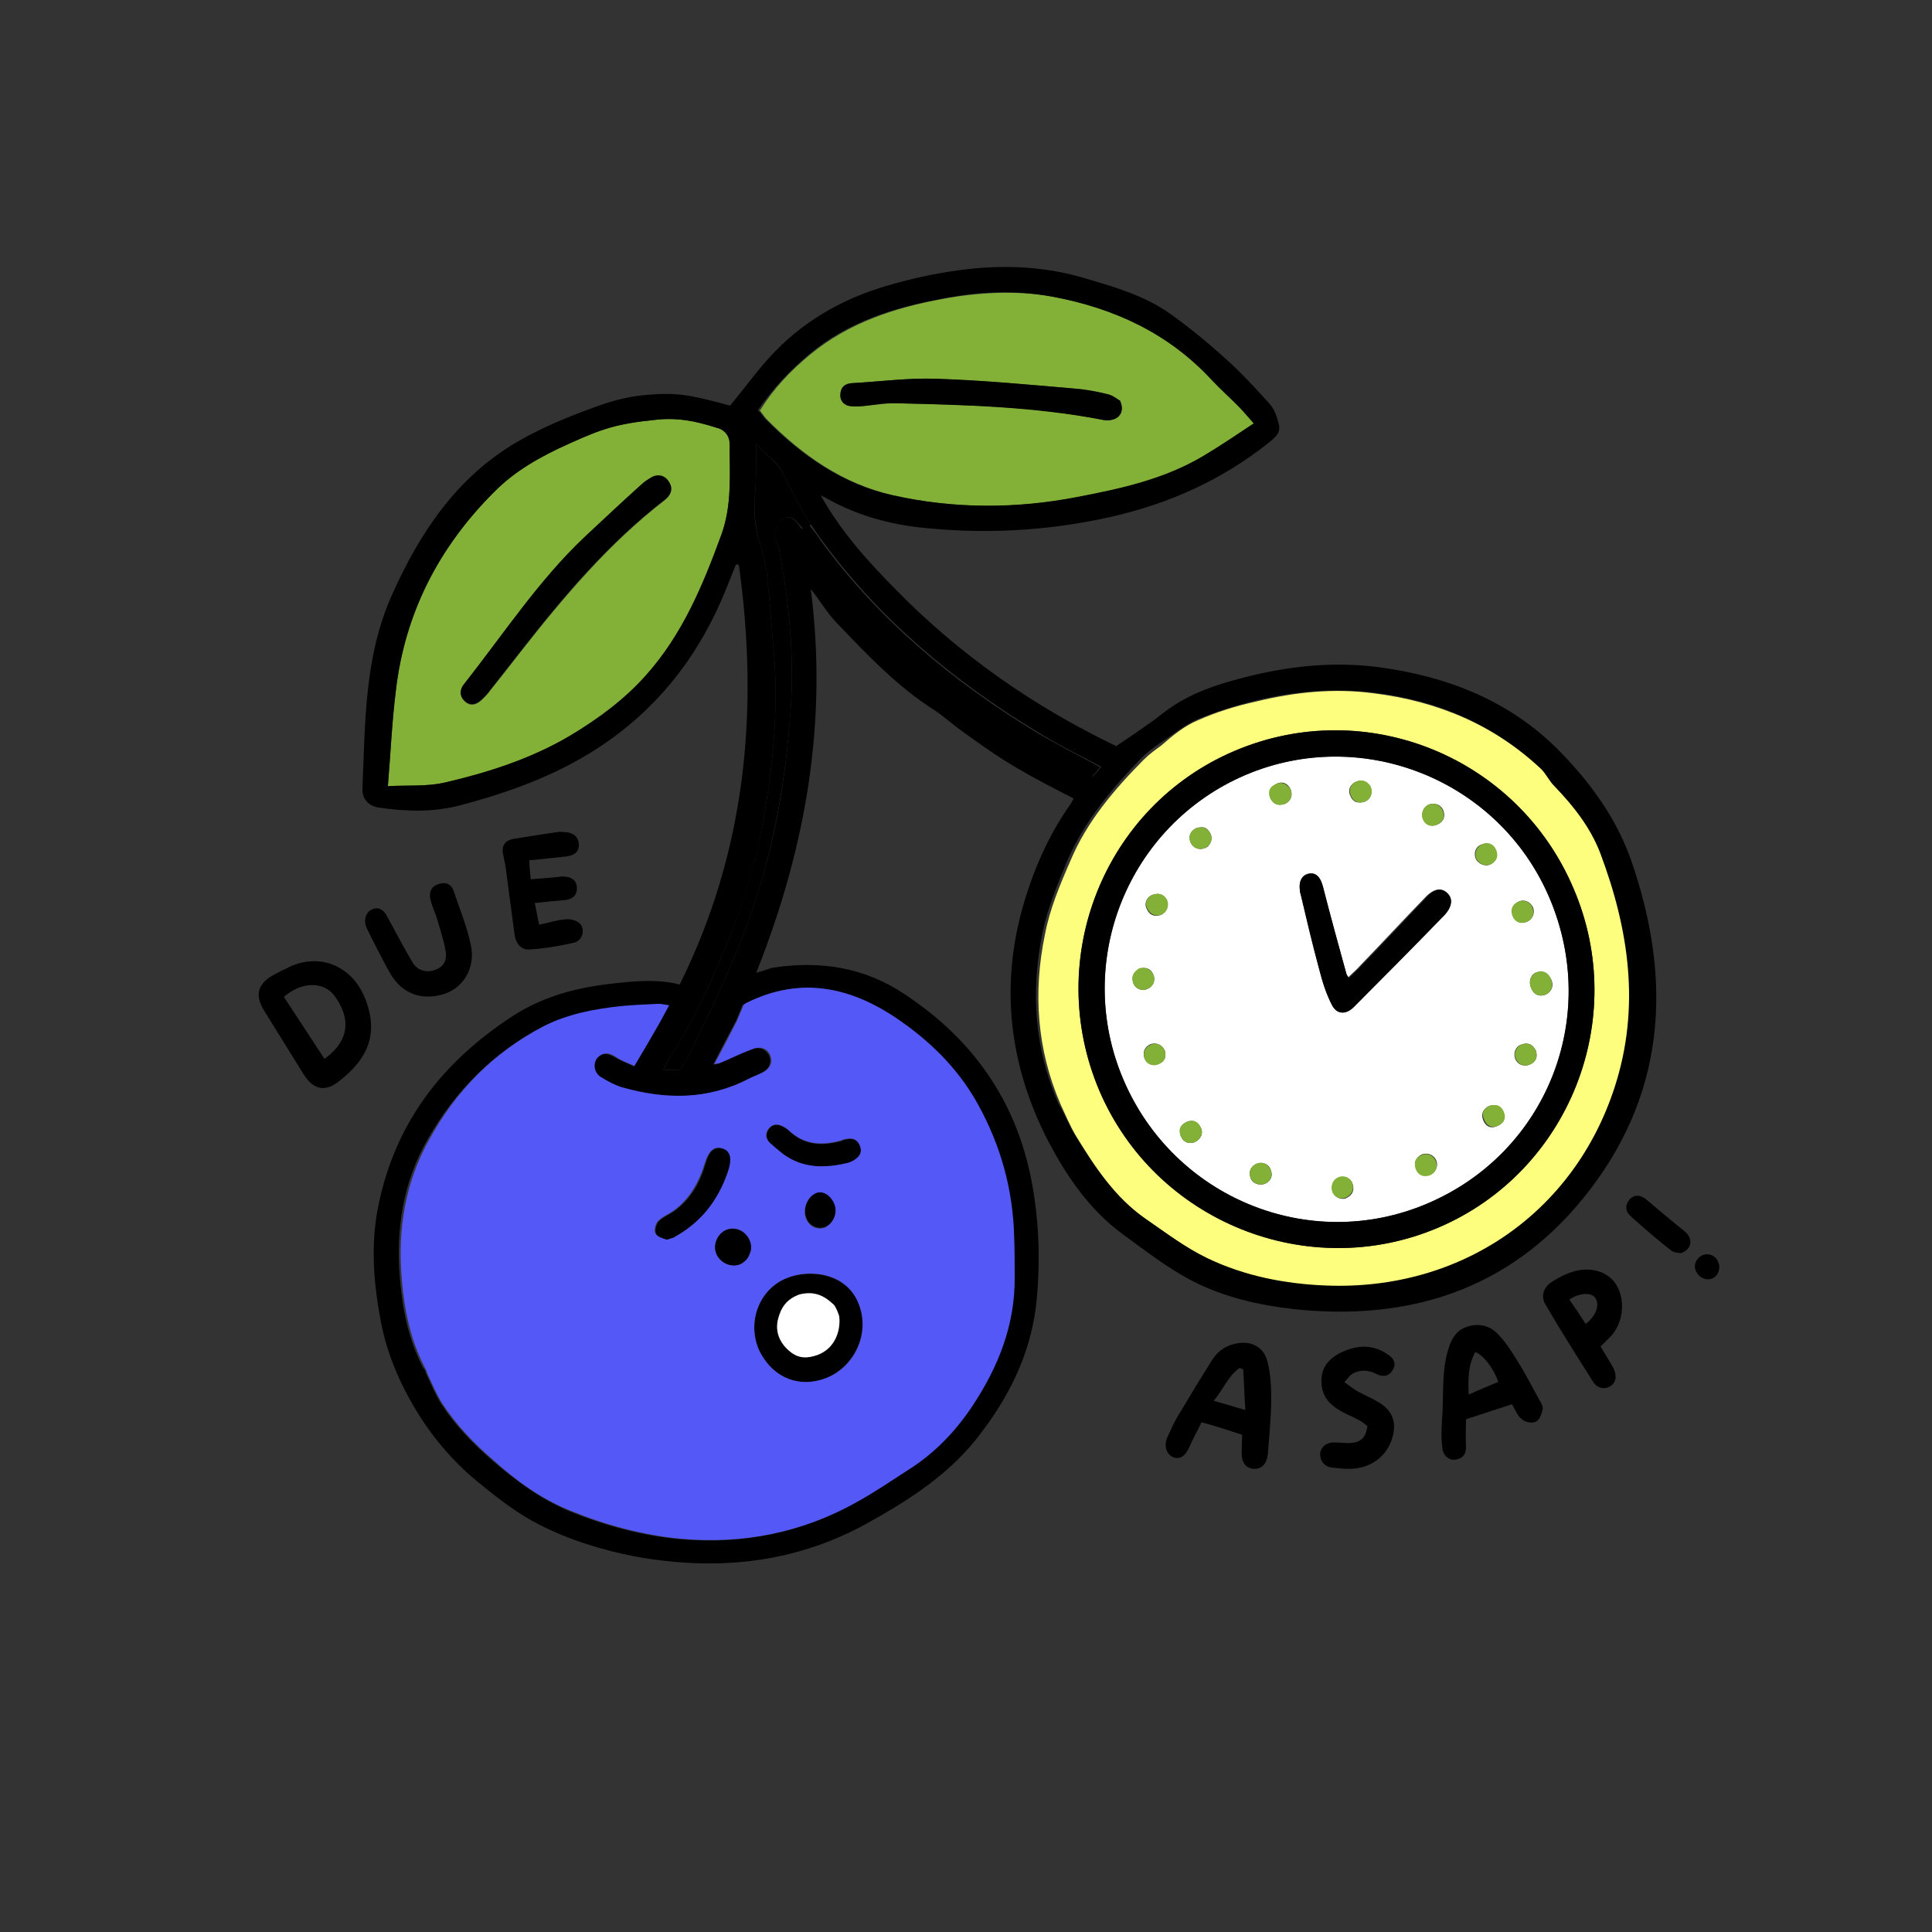 <svg width="104" height="104" viewBox="0 0 104 104" fill="none" xmlns="http://www.w3.org/2000/svg">
<rect x="0" y="0" width="104" height="104" fill="#333333" stroke="none"/>
<g id="Due ASAP Cherry" clip-path="url(#clip0_703_4163)">
<g id="XMLID_00000166636308851896773330000015288399486649991863_">
<g id="Group">
<path id="Vector" d="M83.158 53.559C83.538 53.403 83.665 53.044 83.492 52.705C83.331 52.395 83.088 52.221 82.726 52.336C82.392 52.438 82.26 52.868 82.433 53.207C82.577 53.558 82.854 53.649 83.158 53.559ZM72.463 52.373C72.039 50.839 71.616 49.305 71.222 47.759C71.065 47.209 70.816 46.935 70.441 47.02C70.066 47.105 69.899 47.447 69.974 47.963C69.968 48.033 69.992 48.092 70.016 48.15C70.356 49.479 70.666 50.821 71.005 52.15C71.181 52.829 71.386 53.496 71.696 54.087C71.953 54.63 72.463 54.626 72.865 54.189C74.489 52.568 76.083 50.958 77.666 49.32C78.172 48.805 78.233 48.37 77.902 48.062C77.571 47.754 77.155 47.822 76.661 48.366C75.508 49.555 74.398 50.761 73.245 51.95C73.059 52.163 72.832 52.358 72.588 52.595C72.522 52.519 72.457 52.443 72.463 52.373ZM63.556 61.142C63.7 61.493 63.976 61.585 64.281 61.494C64.632 61.351 64.799 61.009 64.638 60.699C64.477 60.389 64.218 60.257 63.896 60.388C63.574 60.52 63.441 60.779 63.556 61.142ZM76.83 64.789C70.491 67.488 63.19 64.502 60.468 58.104C57.77 51.765 60.714 44.447 67.041 41.719C73.351 39.033 80.71 41.995 83.409 48.334C86.155 54.79 83.228 62.067 76.83 64.789ZM82.193 49.617C82.515 49.486 82.641 49.127 82.521 48.834C82.36 48.525 82.03 48.386 81.721 48.547C81.411 48.708 81.319 48.985 81.451 49.306C81.583 49.628 81.871 49.749 82.193 49.617ZM80.243 46.523C80.552 46.362 80.644 46.086 80.512 45.764C80.381 45.442 80.092 45.321 79.77 45.453C79.437 45.556 79.311 45.915 79.442 46.236C79.591 46.517 79.962 46.672 80.243 46.523ZM77.708 43.669C77.605 43.335 77.276 43.197 76.942 43.299C76.62 43.431 76.482 43.761 76.614 44.082C76.775 44.392 77.034 44.525 77.356 44.393C77.678 44.261 77.81 44.002 77.708 43.669ZM82.678 56.555C82.517 56.246 82.287 56.101 81.924 56.215C81.59 56.318 81.452 56.648 81.555 56.981C81.686 57.303 82.016 57.441 82.338 57.309C82.689 57.166 82.781 56.889 82.678 56.555ZM73.467 43.151C73.788 43.02 73.915 42.661 73.742 42.322C73.718 42.263 73.665 42.217 73.611 42.17C73.452 42.031 73.258 41.974 72.995 42.081C72.673 42.213 72.535 42.543 72.696 42.853C72.767 43.028 72.874 43.121 72.998 43.173C73.15 43.213 73.321 43.211 73.467 43.151ZM80.927 59.868C80.783 59.517 80.507 59.425 80.144 59.54C79.834 59.7 79.701 59.96 79.845 60.311C79.977 60.632 80.236 60.765 80.558 60.633C80.938 60.478 81.071 60.219 80.927 59.868ZM69.149 43.281C69.471 43.149 69.609 42.819 69.477 42.498C69.453 42.439 69.429 42.381 69.376 42.334C69.222 42.124 68.957 42.062 68.706 42.199C68.367 42.372 68.275 42.648 68.407 42.97C68.515 43.233 68.733 43.349 68.991 43.311C69.02 43.299 69.079 43.275 69.149 43.281ZM77.316 62.473C77.184 62.152 76.825 62.026 76.533 62.145C76.223 62.306 76.09 62.566 76.222 62.887C76.354 63.209 76.613 63.342 76.947 63.239C77.251 63.149 77.448 62.795 77.316 62.473ZM65.071 45.497C65.211 45.337 65.273 45.073 65.148 44.851C65.023 44.629 64.875 44.519 64.676 44.532C64.576 44.539 64.477 44.545 64.389 44.581C64.079 44.742 63.975 44.99 64.078 45.323C64.21 45.645 64.539 45.783 64.861 45.651C64.949 45.615 65.037 45.58 65.071 45.497ZM72.814 63.737C72.711 63.403 72.352 63.277 72.06 63.397C71.767 63.516 71.629 63.846 71.749 64.138C71.851 64.472 72.222 64.627 72.503 64.478C72.812 64.317 72.916 64.07 72.814 63.737ZM68.406 62.98C68.304 62.647 67.945 62.521 67.623 62.652C67.314 62.813 67.21 63.061 67.312 63.394C67.403 63.699 67.774 63.854 68.125 63.71C68.405 63.561 68.538 63.302 68.406 62.98ZM62.795 48.444C62.646 48.163 62.428 48.048 62.065 48.162C61.731 48.265 61.576 48.636 61.725 48.916C61.857 49.238 62.116 49.371 62.479 49.256C62.771 49.136 62.939 48.795 62.795 48.444ZM61.754 53.241C62.076 53.109 62.214 52.779 62.082 52.458C61.951 52.136 61.674 52.044 61.34 52.147C61.06 52.296 60.886 52.538 61 52.901C61.091 53.205 61.433 53.373 61.754 53.241ZM62.727 56.701C62.715 56.672 62.721 56.601 62.709 56.572C62.565 56.221 62.206 56.095 61.914 56.215C61.604 56.376 61.5 56.623 61.603 56.957C61.639 57.044 61.716 57.149 61.769 57.196C61.929 57.335 62.152 57.38 62.345 57.267C62.649 57.177 62.765 56.959 62.727 56.701Z" fill="white"/>
<path id="Vector_2" d="M59.176 58.702C62.173 65.772 70.428 69.084 77.457 66.069C84.456 63.066 87.722 54.865 84.707 47.836C81.698 40.737 73.543 37.418 66.473 40.415C59.432 43.401 56.166 51.602 59.176 58.702ZM64.499 38.765C65.482 38.329 66.541 37.997 67.607 37.766C69.686 37.256 71.815 37.033 73.947 37.321C77.401 37.75 80.451 39.028 83.006 41.43C83.284 41.692 83.44 42.072 83.73 42.363C84.742 43.417 85.69 44.566 86.194 45.964C87.742 50.077 88.363 54.261 86.978 58.551C84.768 65.329 78.67 69.533 71.45 69.246C69.231 69.165 67.039 68.731 65.042 67.773C63.852 67.202 62.807 66.4 61.715 65.652C60.045 64.492 58.963 62.852 57.928 61.159C57.601 60.61 57.362 60.025 57.093 59.452C55.813 56.493 55.606 53.403 56.249 50.305C56.508 48.935 57.061 47.616 57.625 46.327C58.506 44.224 59.982 42.493 61.577 40.884C61.868 40.594 62.212 40.35 62.527 40.119C63.104 39.61 63.768 39.064 64.499 38.765Z" fill="#FDFD7E"/>
<path id="Vector_3" d="M92.494 67.936C92.637 68.287 92.494 68.687 92.172 68.819C91.851 68.95 91.48 68.795 91.307 68.456C91.134 68.117 91.289 67.746 91.628 67.573C91.979 67.429 92.35 67.585 92.494 67.936Z" fill="black"/>
<path id="Vector_4" d="M90.69 66.284C91.156 66.673 91.085 67.249 90.488 67.459C90.376 67.437 90.106 67.445 89.947 67.305C89.197 66.725 88.505 66.12 87.802 65.486C87.495 65.236 87.451 64.879 87.73 64.559C87.992 64.281 88.315 64.32 88.622 64.57C89.301 65.145 89.981 65.721 90.69 66.284Z" fill="black"/>
<path id="Vector_5" d="M82.49 48.846C82.622 49.168 82.496 49.527 82.162 49.629C81.84 49.761 81.552 49.64 81.42 49.319C81.288 48.997 81.38 48.72 81.69 48.559C81.999 48.398 82.358 48.525 82.49 48.846Z" fill="#83B137"/>
<path id="Vector_6" d="M83.49 52.705C83.634 53.056 83.537 53.403 83.156 53.559C82.852 53.649 82.576 53.558 82.432 53.207C82.259 52.868 82.402 52.468 82.724 52.336C83.087 52.221 83.346 52.354 83.49 52.705Z" fill="#83B137"/>
<path id="Vector_7" d="M80.54 45.752C80.672 46.074 80.58 46.35 80.27 46.511C79.961 46.672 79.619 46.505 79.47 46.224C79.338 45.903 79.505 45.561 79.798 45.441C80.12 45.309 80.408 45.43 80.54 45.752Z" fill="#83B137"/>
<path id="Vector_8" d="M76.913 43.311C77.235 43.179 77.577 43.347 77.679 43.68C77.781 44.014 77.678 44.261 77.327 44.405C77.005 44.537 76.717 44.416 76.585 44.094C76.465 43.802 76.621 43.431 76.913 43.311Z" fill="#83B137"/>
<path id="Vector_9" d="M81.923 56.215C82.257 56.113 82.516 56.246 82.677 56.555C82.779 56.889 82.688 57.166 82.366 57.297C82.056 57.458 81.715 57.291 81.583 56.969C81.463 56.677 81.63 56.335 81.923 56.215Z" fill="#83B137"/>
<path id="Vector_10" d="M87.066 69.271C87.513 70.112 87.34 71.276 86.694 71.95C86.526 72.122 86.357 72.293 86.159 72.477C86.385 72.862 86.599 73.218 86.813 73.575C87.051 73.989 87.02 74.412 86.693 74.614C86.366 74.816 85.96 74.743 85.722 74.329C84.848 72.945 83.986 71.591 83.171 70.183C82.945 69.798 83.081 69.298 83.513 69.019C83.916 68.751 84.372 68.53 84.835 68.409C85.801 68.184 86.696 68.535 87.066 69.271ZM85.357 71.269C85.928 70.83 86.129 70.235 85.873 69.862C85.642 69.547 85.014 69.599 84.478 69.955C84.798 70.405 85.077 70.837 85.357 71.269Z" fill="black"/>
<path id="Vector_11" d="M77.912 48.092C78.243 48.4 78.165 48.876 77.676 49.349C76.093 50.988 74.469 52.609 72.874 54.218C72.461 54.626 71.98 54.618 71.706 54.116C71.384 53.497 71.179 52.829 71.015 52.179C70.646 50.862 70.336 49.521 70.026 48.179C70.002 48.121 70.007 48.05 69.983 47.992C69.897 47.447 70.076 47.135 70.451 47.049C70.855 46.952 71.104 47.226 71.231 47.788C71.626 49.334 72.049 50.868 72.472 52.402C72.496 52.461 72.532 52.548 72.609 52.653C72.854 52.417 73.081 52.221 73.267 52.008C74.419 50.819 75.559 49.601 76.682 48.424C77.165 47.851 77.569 47.754 77.912 48.092Z" fill="black"/>
<path id="Vector_12" d="M43.63 19.072C45.7 17.371 48.169 16.564 50.742 16.091C52.711 15.729 54.717 15.625 56.703 15.972C60.029 16.591 62.974 17.945 65.307 20.473C65.781 20.962 66.283 21.439 66.798 21.946C67.035 22.19 67.242 22.447 67.556 22.796C66.616 23.42 65.706 24.032 64.801 24.573C62.71 25.805 60.39 26.311 58.047 26.759C54.725 27.402 51.38 27.406 48.105 26.664C45.401 26.064 43.194 24.509 41.271 22.565C41.152 22.443 41.051 22.279 40.909 22.099C41.65 20.907 42.558 19.955 43.63 19.072ZM46.511 21.853C47.039 21.808 47.584 21.721 48.123 21.705C51.915 21.792 55.695 21.849 59.421 22.61C59.574 22.65 59.744 22.649 59.891 22.589C60.295 22.492 60.497 22.068 60.293 21.57C60.157 21.489 59.903 21.286 59.639 21.224C59.068 21.082 58.469 20.952 57.876 20.921C55.398 20.707 52.92 20.492 50.419 20.39C48.893 20.332 47.375 20.544 45.838 20.627C45.468 20.641 45.241 20.837 45.239 21.248C45.224 21.629 45.478 21.832 45.83 21.859C46.054 21.904 46.282 21.879 46.511 21.853Z" fill="#83B137"/>
<path id="Vector_13" d="M80.172 59.528C80.535 59.413 80.811 59.505 80.955 59.856C81.099 60.207 80.937 60.478 80.615 60.61C80.293 60.741 80.034 60.608 79.902 60.287C79.717 59.919 79.862 59.689 80.172 59.528Z" fill="#83B137"/>
<path id="Vector_14" d="M73.027 43.161C72.903 43.109 72.797 43.016 72.725 42.841C72.564 42.531 72.719 42.16 73.024 42.07C73.287 41.962 73.481 42.019 73.641 42.159C73.694 42.205 73.718 42.264 73.771 42.31C73.944 42.649 73.788 43.02 73.496 43.14C73.321 43.212 73.15 43.213 73.027 43.161Z" fill="#83B137"/>
<path id="Vector_15" d="M69.475 42.498C69.606 42.819 69.468 43.149 69.147 43.281C69.088 43.305 69.03 43.329 68.959 43.323C68.701 43.361 68.513 43.233 68.375 42.982C68.232 42.631 68.323 42.355 68.674 42.211C68.925 42.074 69.202 42.165 69.344 42.346C69.427 42.381 69.451 42.439 69.475 42.498Z" fill="#83B137"/>
<path id="Vector_16" d="M82.865 75.361C82.966 75.525 83.079 75.718 83.04 75.871C82.977 76.135 82.868 76.453 82.664 76.537C82.459 76.621 82.095 76.565 81.923 76.396C81.681 76.222 81.591 75.918 81.388 75.591C80.575 75.855 79.761 76.12 78.918 76.397C78.911 76.878 78.891 77.33 78.912 77.8C78.939 78.198 78.818 78.487 78.373 78.567C78.027 78.64 77.679 78.373 77.64 77.945C77.578 77.459 77.585 76.977 77.622 76.484C77.735 75.174 77.566 73.844 77.989 72.543C78.172 71.99 78.445 71.572 79.024 71.402C79.633 71.221 80.204 71.363 80.624 71.806C81.032 72.219 81.323 72.68 81.627 73.171C82.096 73.901 82.466 74.637 82.865 75.361ZM80.657 74.388C80.375 73.615 79.871 72.968 79.417 72.778C79.024 73.486 79.024 74.237 79.06 75.076C79.604 74.819 80.13 74.603 80.657 74.388Z" fill="black"/>
<path id="Vector_17" d="M76.514 62.187C76.823 62.026 77.165 62.193 77.297 62.515C77.429 62.836 77.261 63.178 76.928 63.281C76.594 63.383 76.335 63.25 76.203 62.928C76.1 62.595 76.192 62.318 76.514 62.187Z" fill="#83B137"/>
<path id="Vector_18" d="M77.456 66.069C70.427 69.084 62.202 65.76 59.175 58.702C56.165 51.602 59.431 43.401 66.472 40.416C73.542 37.418 81.697 40.737 84.707 47.836C87.722 54.865 84.456 63.066 77.456 66.069ZM76.829 64.789C83.256 62.055 86.154 54.79 83.408 48.334C80.71 41.995 73.35 39.033 67.04 41.719C60.701 44.418 57.769 51.765 60.467 58.104C63.178 64.473 70.49 67.488 76.829 64.789Z" fill="black"/>
<path id="Vector_19" d="M65.147 44.851C65.272 45.073 65.239 45.325 65.07 45.497C65.024 45.55 64.948 45.615 64.86 45.651C64.539 45.783 64.209 45.645 64.077 45.323C63.945 45.002 64.078 44.742 64.388 44.581C64.476 44.545 64.575 44.539 64.675 44.532C64.886 44.548 65.034 44.658 65.147 44.851Z" fill="#83B137"/>
<path id="Vector_20" d="M72.046 63.367C72.368 63.236 72.71 63.403 72.8 63.707C72.903 64.041 72.77 64.3 72.46 64.461C72.139 64.593 71.809 64.455 71.706 64.121C71.616 63.817 71.754 63.487 72.046 63.367Z" fill="#83B137"/>
<path id="Vector_21" d="M74.784 72.969C75.067 73.16 75.157 73.465 74.966 73.748C74.769 74.101 74.441 74.133 74.099 73.966C73.663 73.735 73.211 73.715 72.797 73.953C72.662 74.042 72.552 74.19 72.366 74.403C72.649 74.594 72.862 74.78 73.08 74.896C73.475 75.11 73.887 75.282 74.253 75.508C74.943 75.943 75.183 76.527 74.966 77.333C74.687 78.403 73.742 79.098 72.568 79.066C72.299 79.074 72.005 79.024 71.723 79.003C71.329 78.959 71.093 78.715 71.066 78.316C71.051 77.946 71.371 77.644 71.782 77.647C72.052 77.639 72.346 77.689 72.616 77.681C73.226 77.67 73.529 77.409 73.606 76.763C73.499 76.67 73.352 76.56 73.216 76.479C72.998 76.363 72.78 76.248 72.533 76.144C71.808 75.792 71.147 75.346 71.134 74.395C71.109 73.586 71.557 73.095 72.276 72.766C73.142 72.378 73.993 72.371 74.784 72.969Z" fill="black"/>
<path id="Vector_22" d="M67.623 62.652C67.933 62.491 68.275 62.659 68.406 62.98C68.509 63.314 68.405 63.562 68.125 63.711C67.803 63.842 67.444 63.716 67.312 63.394C67.21 63.061 67.313 62.813 67.623 62.652Z" fill="#83B137"/>
<path id="Vector_23" d="M62.094 48.15C62.428 48.048 62.687 48.181 62.824 48.432C62.968 48.783 62.8 49.124 62.508 49.244C62.174 49.347 61.915 49.214 61.754 48.904C61.593 48.594 61.761 48.253 62.094 48.15Z" fill="#83B137"/>
<path id="Vector_24" d="M62.081 52.458C62.242 52.767 62.075 53.109 61.753 53.241C61.432 53.373 61.09 53.205 60.988 52.872C60.885 52.538 61.03 52.308 61.328 52.118C61.673 52.044 61.92 52.148 62.081 52.458Z" fill="#83B137"/>
<path id="Vector_25" d="M64.638 60.699C64.799 61.009 64.631 61.351 64.28 61.494C63.976 61.585 63.699 61.493 63.556 61.142C63.412 60.791 63.545 60.532 63.896 60.388C64.246 60.245 64.506 60.377 64.638 60.699Z" fill="#83B137"/>
<path id="Vector_26" d="M62.707 56.572C62.719 56.601 62.743 56.66 62.726 56.701C62.763 56.959 62.648 57.177 62.355 57.297C62.15 57.38 61.927 57.335 61.779 57.225C61.685 57.161 61.649 57.074 61.613 56.986C61.511 56.652 61.614 56.405 61.924 56.244C62.204 56.095 62.563 56.221 62.707 56.572Z" fill="#83B137"/>
<path id="Vector_27" d="M66.656 72.302C67.43 72.19 68.055 72.549 68.237 73.328C68.389 73.948 68.436 74.646 68.43 75.298C68.426 76.289 68.323 77.288 68.249 78.274C68.194 78.809 67.903 79.099 67.48 79.067C67.058 79.035 66.826 78.72 66.839 78.168C66.849 77.857 66.858 77.546 66.867 77.235C66.12 76.995 65.443 76.76 64.678 76.561C64.459 77.026 64.199 77.474 64.009 77.927C63.79 78.393 63.521 78.571 63.162 78.445C62.791 78.29 62.641 77.839 62.831 77.385C63.05 76.92 63.24 76.467 63.512 76.048C64.08 75.098 64.63 74.19 65.209 73.27C65.533 72.728 66.012 72.395 66.656 72.302ZM66.92 73.696C66.85 73.691 66.808 73.674 66.726 73.639C66.113 74.061 65.861 74.779 65.332 75.405C65.914 75.576 66.414 75.713 67.038 75.902C66.984 75.104 66.967 74.394 66.92 73.696Z" fill="black"/>
<path id="Vector_28" d="M45.236 21.248C45.251 20.866 45.478 20.671 45.836 20.627C47.372 20.544 48.89 20.332 50.417 20.39C52.905 20.463 55.395 20.707 57.873 20.921C58.478 20.981 59.066 21.082 59.636 21.224C59.901 21.286 60.155 21.49 60.291 21.571C60.535 22.085 60.322 22.48 59.888 22.589C59.73 22.62 59.56 22.621 59.419 22.611C55.675 21.89 51.913 21.792 48.121 21.705C47.599 21.68 47.066 21.796 46.509 21.854C46.28 21.879 46.039 21.875 45.799 21.871C45.476 21.833 45.222 21.629 45.236 21.248Z" fill="black"/>
<path id="Vector_29" d="M44.192 29.12C47.29 33.349 51.237 36.65 55.696 39.365C56.834 40.06 58.024 40.631 59.221 41.302C59.035 41.515 58.924 41.663 58.755 41.834C57.895 41.401 57.052 40.927 56.204 40.523C54.755 39.819 53.404 38.938 52.197 37.827C51.984 37.641 51.784 37.484 51.554 37.339C49.525 36.053 47.804 34.436 46.205 32.7C45.092 31.483 43.908 30.26 43.232 28.693C43.208 28.635 43.172 28.547 43.119 28.5L43.575 28.28C43.783 28.536 44.002 28.822 44.192 29.12Z" fill="black"/>
<path id="Vector_30" d="M30.669 23.867C32.399 23.09 33.172 22.808 35.37 22.59C36.484 22.475 37.407 22.644 38.472 22.993C38.543 22.998 38.596 23.045 38.666 23.05C39.025 23.176 39.257 23.491 39.272 23.861C39.273 25.533 39.416 27.216 38.813 28.829C37.832 31.519 36.744 34.116 34.808 36.309C33.616 37.65 32.192 38.677 30.692 39.599C28.613 40.86 26.319 41.595 23.941 42.125C22.974 42.35 21.947 42.258 20.879 42.32C21.029 40.517 21.097 38.85 21.306 37.194C21.806 32.994 23.631 29.446 26.588 26.494C27.694 25.358 29.043 24.567 30.669 23.867ZM25.02 37.756C25.31 38.047 25.643 37.944 25.917 37.696C26.086 37.524 26.237 37.394 26.365 37.205C26.928 36.496 27.492 35.787 28.026 35.091C30.361 32.12 32.773 29.254 35.782 26.929C36.067 26.71 36.217 26.409 36.098 26.117C35.918 25.678 35.518 25.535 35.108 25.702C34.904 25.786 34.74 25.887 34.601 26.047C33.552 26.988 32.516 27.959 31.479 28.93C28.975 31.321 27.115 34.2 24.989 36.846C24.739 37.154 24.742 37.494 25.02 37.756Z" fill="#83B137"/>
<path id="Vector_31" d="M44.454 66.028C44.044 66.196 43.591 66.006 43.411 65.567C43.208 65.07 43.455 64.423 43.911 64.202C44.261 64.058 44.739 64.306 44.93 64.774C45.105 65.284 44.88 65.819 44.454 66.028Z" fill="black"/>
<path id="Vector_32" d="M41.341 60.849C41.52 60.536 41.807 60.487 42.108 60.637C42.273 60.706 42.42 60.816 42.539 60.938C43.349 61.665 44.282 61.693 45.266 61.427C45.353 61.391 45.47 61.343 45.57 61.336C45.916 61.263 46.163 61.367 46.295 61.688C46.426 62.01 46.323 62.257 46.025 62.447C45.92 62.525 45.832 62.56 45.715 62.608C44.474 62.912 43.253 62.934 42.138 62.127C41.937 61.97 41.724 61.784 41.523 61.627C41.287 61.383 41.191 61.149 41.341 60.849Z" fill="black"/>
<path id="Vector_33" d="M42.531 72.757C42.997 73.146 43.496 73.113 44.005 72.939C44.953 72.585 45.279 71.631 45.179 70.887C45.161 70.758 44.981 70.319 44.875 70.226C44.372 69.749 43.853 69.484 43.045 69.678C42.319 69.907 42.013 70.408 41.882 71.008C41.689 71.702 41.969 72.304 42.531 72.757ZM44.537 74.155C43.075 74.754 41.598 74.232 40.851 72.659C40.199 71.151 40.871 69.373 42.375 68.791C43.556 68.342 45.5 68.502 46.188 70.098C46.888 71.724 45.987 73.527 44.537 74.155Z" fill="black"/>
<path id="Vector_34" d="M44.005 72.939C43.467 73.125 42.997 73.146 42.531 72.757C41.969 72.304 41.718 71.69 41.882 71.008C42.042 70.396 42.331 69.936 43.045 69.678C43.853 69.484 44.372 69.749 44.875 70.226C44.969 70.29 45.161 70.758 45.179 70.887C45.25 71.643 44.953 72.585 44.005 72.939Z" fill="white"/>
<path id="Vector_35" d="M42.127 62.098C43.213 62.916 44.433 62.895 45.704 62.579C45.821 62.531 45.909 62.495 46.014 62.418C46.312 62.228 46.415 61.981 46.283 61.659C46.152 61.337 45.904 61.234 45.559 61.307C45.459 61.314 45.371 61.35 45.254 61.398C44.271 61.664 43.337 61.636 42.528 60.909C42.409 60.787 42.262 60.677 42.097 60.608C41.796 60.458 41.521 60.536 41.33 60.819C41.168 61.091 41.246 61.366 41.5 61.569C41.713 61.755 41.926 61.941 42.127 62.098ZM44.537 74.155C45.999 73.556 46.9 71.753 46.188 70.098C45.5 68.502 43.574 68.3 42.375 68.791C40.871 69.373 40.2 71.151 40.851 72.659C41.586 74.203 43.075 74.754 44.537 74.155ZM38.562 67.485C38.765 67.982 39.354 68.253 39.851 68.049C39.91 68.025 39.968 68.001 40.015 67.948C40.073 67.924 40.12 67.871 40.166 67.818C40.213 67.765 40.259 67.712 40.277 67.67C40.294 67.629 40.323 67.617 40.311 67.588C40.328 67.547 40.358 67.535 40.346 67.505C40.461 67.287 40.453 67.017 40.357 66.784C40.13 66.228 39.553 65.986 39.068 66.219C38.583 66.452 38.37 67.017 38.562 67.485ZM35.856 66.715C35.968 66.737 36.102 66.648 36.231 66.629C36.394 66.528 36.599 66.445 36.751 66.314C37.988 65.5 38.741 64.338 39.17 62.967C39.388 62.332 39.261 61.94 38.832 61.808C38.444 61.694 38.141 61.955 37.952 62.578C37.632 63.631 37.123 64.556 36.225 65.198C35.956 65.376 35.635 65.508 35.42 65.732C35.28 65.892 35.2 66.198 35.272 66.373C35.356 66.578 35.662 66.658 35.856 66.715ZM29.248 55.249C30.563 54.54 31.999 54.294 33.47 54.135C34.127 54.071 34.796 54.036 35.435 54.014C35.635 54 35.858 54.045 36.081 54.09L35.555 55.057C35.098 55.859 34.676 56.578 34.19 57.392C33.86 57.254 33.459 57.111 33.123 56.873C32.757 56.647 32.476 56.626 32.197 56.945C31.964 57.211 32.027 57.697 32.404 57.952C32.77 58.178 33.136 58.404 33.553 58.506C35.87 59.162 38.136 59.191 40.333 58.052C40.555 57.927 40.83 57.848 41.081 57.711C41.479 57.514 41.605 57.155 41.461 56.804C41.318 56.453 40.947 56.298 40.537 56.466C39.952 56.705 39.35 56.986 38.765 57.225C38.707 57.249 38.636 57.244 38.449 57.287C38.877 56.497 39.258 55.76 39.674 54.941L40.036 54.076C40.095 54.052 40.141 53.998 40.2 53.975C43.175 52.483 45.973 53.147 48.653 55.02C50.335 56.21 51.714 57.66 52.726 59.465C53.924 61.638 54.583 63.997 54.65 66.496C54.679 67.236 54.651 67.999 54.68 68.738C54.701 71.29 53.792 73.575 52.419 75.64C51.491 77.044 50.368 78.221 48.926 79.119C48.033 79.689 47.181 80.277 46.264 80.79C43.273 82.492 40.022 83.141 36.616 82.828C34.59 82.634 32.59 82.087 30.706 81.322C29.11 80.677 27.794 79.714 26.546 78.586C25.494 77.685 24.536 76.677 23.787 75.516C23.483 75.025 23.256 74.47 23.011 73.955C22.963 73.838 22.956 73.739 22.879 73.634C22.086 72.115 21.756 70.474 21.625 68.82C21.398 66.181 21.817 63.62 23.125 61.309C24.553 58.709 26.578 56.65 29.248 55.249ZM44.913 64.816C44.709 64.319 44.261 64.058 43.893 64.243C43.437 64.464 43.19 65.111 43.393 65.609C43.573 66.047 44.026 66.237 44.436 66.069C44.88 65.819 45.104 65.284 44.913 64.816Z" fill="#5358F6"/>
<path id="Vector_36" d="M36.133 56.801C37.414 54.842 38.353 52.716 39.239 50.544C40.28 48 40.933 45.342 41.334 42.651C41.712 40.072 41.878 37.477 41.634 34.88C41.518 33.595 41.443 32.328 41.297 31.056C41.233 30.399 41.058 29.72 40.865 29.082C40.617 28.227 40.569 27.359 40.65 26.473C40.725 25.656 40.689 24.817 40.717 23.884C41.209 24.502 41.822 24.832 42.168 25.51C42.621 26.451 43.104 27.38 43.663 28.244L43.207 28.465C43.183 28.406 43.118 28.33 43.065 28.284C42.756 27.864 42.468 27.743 42.099 27.928C41.772 28.13 41.606 28.642 41.75 28.993C41.834 29.198 41.93 29.431 41.955 29.66C42.489 32.549 42.771 35.404 42.548 38.364C42.338 41.352 41.863 44.279 41.083 47.125C40.638 48.707 40.052 50.279 39.413 51.804C38.74 53.411 37.972 54.955 37.216 56.528C37.049 56.87 36.84 57.194 36.626 57.589C36.356 57.597 36.075 57.576 35.705 57.591C35.884 57.278 35.988 57.031 36.133 56.801Z" fill="black"/>
<path id="Vector_37" d="M36.751 66.314C36.588 66.415 36.395 66.528 36.231 66.629C36.103 66.648 35.939 66.749 35.857 66.715C35.663 66.657 35.345 66.549 35.314 66.39C35.242 66.215 35.322 65.909 35.461 65.749C35.677 65.525 35.998 65.393 36.267 65.215C37.195 64.562 37.703 63.636 37.994 62.595C38.183 61.972 38.456 61.723 38.874 61.825C39.291 61.927 39.418 62.319 39.212 62.984C38.754 64.367 37.989 65.5 36.751 66.314Z" fill="black"/>
<path id="Vector_38" d="M30.502 44.8C30.895 44.843 31.161 45.076 31.159 45.487C31.156 45.898 30.876 46.047 30.489 46.102C29.832 46.167 29.217 46.248 28.49 46.307C28.504 46.676 28.536 47.005 28.569 47.333C28.997 47.294 29.395 47.267 29.823 47.229C30.023 47.215 30.239 47.161 30.422 47.189C30.774 47.215 31.057 47.407 31.055 47.817C31.052 48.228 30.784 48.406 30.426 48.45C29.898 48.496 29.371 48.541 28.784 48.61C28.881 49.014 28.925 49.372 29.023 49.776C29.497 49.684 29.948 49.534 30.376 49.495C30.634 49.458 30.928 49.508 31.116 49.636C31.535 49.908 31.412 50.608 30.92 50.741C30.141 50.923 29.309 51.059 28.511 51.112C28.042 51.134 27.769 50.802 27.695 50.286C27.532 49.055 27.369 47.824 27.207 46.593C27.176 46.435 27.134 46.247 27.103 46.089C26.97 45.597 27.137 45.256 27.612 45.164C28.444 45.028 29.276 44.892 30.149 44.773C30.261 44.796 30.39 44.777 30.502 44.8Z" fill="black"/>
<path id="Vector_39" d="M38.561 67.485C38.369 67.017 38.611 66.44 39.067 66.219C39.564 66.015 40.141 66.257 40.357 66.784C40.452 67.017 40.461 67.287 40.345 67.505C40.328 67.547 40.328 67.547 40.31 67.588C40.293 67.629 40.264 67.641 40.276 67.67C40.229 67.723 40.212 67.765 40.166 67.818C40.119 67.871 40.06 67.895 40.014 67.948C39.956 67.972 39.909 68.025 39.851 68.049C39.353 68.253 38.764 67.982 38.561 67.485Z" fill="black"/>
<path id="Vector_40" d="M25.907 37.666C25.633 37.915 25.329 38.006 25.009 37.727C24.732 37.465 24.729 37.124 24.979 36.817C27.093 34.142 28.982 31.251 31.469 28.901C32.505 27.93 33.542 26.959 34.59 26.017C34.742 25.887 34.935 25.774 35.098 25.673C35.495 25.476 35.896 25.619 36.087 26.087C36.207 26.38 36.057 26.68 35.771 26.9C32.762 29.225 30.321 32.102 28.016 35.061C27.452 35.77 26.918 36.467 26.355 37.176C26.227 37.364 26.058 37.536 25.907 37.666Z" fill="black"/>
<path id="Vector_41" d="M41.199 22.56C43.122 24.504 45.329 26.059 48.033 26.659C51.337 27.389 54.653 27.397 57.975 26.753C60.319 26.306 62.638 25.8 64.729 24.568C65.663 24.015 66.544 23.415 67.484 22.791C67.17 22.442 66.963 22.185 66.726 21.941C66.253 21.451 65.721 20.986 65.235 20.468C62.903 17.94 59.957 16.585 56.631 15.967C54.633 15.59 52.627 15.695 50.67 16.086C48.098 16.559 45.616 17.336 43.559 19.067C42.515 19.938 41.59 20.931 40.796 22.076C40.967 22.245 41.068 22.409 41.199 22.56ZM57.874 61.112C58.909 62.806 59.991 64.446 61.661 65.606C62.753 66.354 63.798 67.155 64.988 67.726C66.985 68.684 69.177 69.118 71.396 69.2C78.616 69.487 84.726 65.312 86.924 58.504C88.309 54.215 87.688 50.03 86.14 45.917C85.607 44.531 84.688 43.371 83.676 42.317C83.398 42.055 83.242 41.675 82.952 41.384C80.397 38.981 77.335 37.674 73.893 37.274C71.743 37.028 69.632 37.209 67.553 37.719C66.499 37.98 65.469 38.3 64.446 38.719C63.727 39.047 63.062 39.593 62.391 40.038C62.047 40.282 61.732 40.513 61.441 40.803C59.858 42.441 58.411 44.161 57.489 46.246C56.953 47.523 56.401 48.842 56.113 50.224C55.481 53.351 55.676 56.412 56.956 59.371C57.308 59.979 57.559 60.593 57.874 61.112ZM42.07 27.94C42.397 27.738 42.715 27.846 43.035 28.296C43.059 28.354 43.125 28.43 43.178 28.477C43.202 28.535 43.267 28.611 43.291 28.669C43.938 30.248 45.15 31.459 46.264 32.676C47.862 34.412 49.583 36.029 51.612 37.315C51.842 37.46 52.043 37.617 52.256 37.803C53.433 38.926 54.801 39.766 56.262 40.499C57.123 40.932 57.954 41.377 58.814 41.81C58.983 41.639 59.122 41.479 59.279 41.278C58.053 40.619 56.863 40.048 55.754 39.341C51.295 36.626 47.349 33.325 44.251 29.096C44.031 28.81 43.853 28.541 43.663 28.244C43.104 27.38 42.621 26.451 42.168 25.51C41.851 24.82 41.209 24.502 40.717 23.884C40.689 24.817 40.725 25.656 40.65 26.473C40.569 27.359 40.588 28.239 40.865 29.082C41.058 29.72 41.233 30.399 41.298 31.056C41.443 32.328 41.518 33.595 41.634 34.88C41.878 37.477 41.712 40.072 41.334 42.651C40.933 45.342 40.309 47.988 39.239 50.544C38.353 52.716 37.414 54.842 36.133 56.801C35.988 57.031 35.855 57.29 35.705 57.591C36.087 57.605 36.356 57.597 36.626 57.589C36.84 57.194 37.049 56.87 37.216 56.528C37.972 54.955 38.74 53.411 39.413 51.804C40.052 50.279 40.638 48.707 41.083 47.125C41.893 44.267 42.338 41.352 42.548 38.364C42.783 35.434 42.489 32.549 41.955 29.66C41.93 29.431 41.834 29.198 41.75 28.993C41.577 28.654 41.743 28.142 42.07 27.94ZM23.942 42.125C26.279 41.578 28.602 40.831 30.693 39.599C32.235 38.694 33.647 37.638 34.809 36.309C36.728 34.157 37.833 31.519 38.815 28.829C39.418 27.216 39.275 25.533 39.273 23.861C39.287 23.479 39.015 23.147 38.668 23.05C38.597 23.045 38.515 23.01 38.474 22.993C37.421 22.673 36.486 22.475 35.372 22.59C33.173 22.808 32.401 23.09 30.67 23.867C29.086 24.584 27.725 25.346 26.59 26.494C23.633 29.446 21.778 33.006 21.308 37.194C21.099 38.85 21.03 40.517 20.88 42.32C21.948 42.258 22.976 42.35 23.942 42.125ZM22.953 73.979C23.197 74.494 23.425 75.049 23.728 75.54C24.477 76.701 25.424 77.68 26.488 78.61C27.753 79.697 29.081 80.689 30.647 81.346C32.572 82.128 34.531 82.658 36.557 82.852C39.963 83.165 43.215 82.516 46.205 80.813C47.122 80.301 48.004 79.701 48.867 79.143C50.28 78.257 51.432 77.068 52.36 75.664C53.751 73.557 54.642 71.314 54.621 68.762C54.621 68.011 54.621 67.26 54.591 66.52C54.524 64.021 53.865 61.662 52.668 59.489C51.697 57.701 50.276 56.234 48.594 55.044C45.932 53.13 43.145 52.495 40.141 53.998C40.083 54.023 40.036 54.076 39.978 54.1L39.615 54.965C39.187 55.755 38.806 56.492 38.39 57.311C38.578 57.268 38.648 57.273 38.707 57.249C39.292 57.01 39.882 56.7 40.479 56.49C40.888 56.322 41.23 56.489 41.403 56.828C41.546 57.179 41.42 57.538 41.023 57.735C40.772 57.872 40.526 57.939 40.274 58.076C38.077 59.215 35.812 59.186 33.495 58.53C33.106 58.416 32.711 58.202 32.346 57.976C31.98 57.751 31.917 57.264 32.138 56.969C32.417 56.65 32.711 56.7 33.065 56.897C33.43 57.122 33.818 57.237 34.131 57.416C34.617 56.602 35.04 55.883 35.497 55.081L36.023 54.114C35.77 54.081 35.576 54.024 35.377 54.038C34.708 54.072 34.069 54.095 33.412 54.159C31.94 54.318 30.517 54.594 29.19 55.273C26.549 56.662 24.494 58.733 23.025 61.315C21.689 63.638 21.299 66.188 21.526 68.827C21.668 70.51 21.987 72.121 22.78 73.64C22.886 73.733 22.905 73.862 22.953 73.979ZM83.971 40.454C85.617 42.137 87.017 44.056 87.81 46.326C90.07 52.845 89.675 59.051 85.195 64.539C81.215 69.413 75.872 71.123 69.699 70.475C67.731 70.257 65.809 69.815 64.064 68.89C62.797 68.214 61.646 67.32 60.477 66.466C58.582 65.091 57.322 63.183 56.284 61.149C54.351 57.262 53.866 53.159 55.017 48.965C55.581 46.924 56.422 44.975 57.658 43.24C57.692 43.157 57.756 43.063 57.791 42.98C56.754 42.449 55.716 41.918 54.726 41.333C53.694 40.731 52.726 40.035 51.758 39.339C51.274 38.991 50.836 38.589 50.364 38.27C48.294 36.967 46.654 35.214 44.985 33.473C44.499 32.955 44.148 32.347 43.644 31.7C44.566 38.869 43.365 45.61 40.789 52.162L40.703 52.368C41.037 52.266 41.312 52.187 41.429 52.139L41.458 52.127C41.458 52.127 41.458 52.127 41.429 52.139C41.458 52.127 41.458 52.127 41.458 52.127L41.487 52.116C41.546 52.092 41.587 52.109 41.645 52.085C44.154 51.706 46.522 52.069 48.681 53.506C50.558 54.752 52.16 56.248 53.379 58.139C54.65 60.077 55.366 62.242 55.69 64.534C55.951 66.339 55.972 68.141 55.81 69.914C55.568 72.574 54.484 74.93 52.864 77.062C51.222 79.305 48.945 80.75 46.55 82.072C42.665 84.175 38.554 84.561 34.247 83.798C32.431 83.449 30.672 82.906 29.034 82.075C27.914 81.509 26.869 80.707 25.894 79.912C24.53 78.831 23.369 77.497 22.447 75.996C21.513 74.466 20.801 72.812 20.481 71.03C20.107 69.032 19.95 66.98 20.355 64.969C21.246 60.473 23.789 57.178 27.589 54.7C29.317 53.582 31.179 53.127 33.179 52.923C34.322 52.796 35.448 52.711 36.589 52.995C40.145 45.836 40.869 38.266 39.773 30.417C39.731 30.4 39.69 30.383 39.62 30.378C39.43 30.831 39.269 31.272 39.079 31.726C37.739 35.041 35.719 37.78 32.755 39.881C30.346 41.585 27.649 42.587 24.814 43.338C23.339 43.737 21.883 43.685 20.397 43.474C19.851 43.391 19.495 43.024 19.509 42.472C19.661 38.926 19.603 35.365 21.101 32.02C22.6 28.674 24.565 25.718 27.783 23.82C29.102 23.04 30.565 22.442 31.992 21.925C32.823 21.619 33.678 21.372 34.563 21.282C36.463 21.085 37.157 21.279 38.95 21.739C39.074 21.791 39.215 21.802 39.297 21.836C40.03 20.956 40.662 20.082 41.389 19.272C43.105 17.375 45.225 16.131 47.66 15.407C49.182 14.954 50.722 14.63 52.294 14.465C54.393 14.254 56.495 14.384 58.53 15.018C60.083 15.475 61.636 15.932 62.982 16.883C64.044 17.643 65.072 18.486 66.054 19.382C66.864 20.108 67.61 20.93 68.356 21.751C68.617 22.054 68.755 22.476 68.84 22.85C68.961 23.313 68.617 23.556 68.314 23.817C65.766 25.851 62.907 27.124 59.75 27.836C56.306 28.598 52.863 28.779 49.35 28.373C47.623 28.159 45.988 27.667 44.479 26.817C44.425 26.77 44.355 26.765 44.178 26.667C45.304 28.665 46.731 30.231 48.245 31.762C51.707 35.296 55.708 38.062 60.086 40.163C60.967 39.563 61.831 39.004 62.63 38.37C64.029 37.284 65.639 36.796 67.314 36.383C69.58 35.831 71.849 35.618 74.152 35.905C77.941 36.402 81.326 37.747 83.971 40.454Z" fill="black"/>
<path id="Vector_42" d="M23.616 47.585C24.008 47.458 24.309 47.608 24.423 47.971C24.748 48.931 25.143 49.896 25.351 50.904C25.601 52.099 24.941 53.155 23.952 53.491C22.747 53.883 21.681 53.533 21.027 52.435C20.688 51.857 19.823 50.163 19.703 49.87C19.565 49.449 19.72 49.078 20.042 48.946C20.393 48.802 20.664 48.964 20.873 49.391C21.308 50.203 21.743 51.015 22.195 51.786C22.445 52.23 22.957 52.396 23.425 52.205C23.876 52.054 24.102 51.688 23.974 51.126C23.875 50.552 23.677 49.984 23.508 49.405C23.405 49.071 23.244 48.761 23.171 48.416C23.086 48.041 23.195 47.723 23.616 47.585Z" fill="black"/>
<path id="Vector_43" d="M19.629 53.691C20.407 55.592 19.85 56.981 18.211 58.233C17.459 58.814 16.835 58.625 16.33 57.808C15.622 56.664 14.914 55.519 14.219 54.404C13.725 53.616 13.843 52.987 14.673 52.511C14.895 52.386 15.146 52.249 15.38 52.153C17.05 51.23 18.899 51.907 19.629 53.691ZM17.467 57.001C18.862 55.986 18.852 54.795 18.044 53.657C17.456 52.805 16.236 52.827 15.281 53.662C16.006 54.765 16.73 55.868 17.467 57.001Z" fill="black"/>
</g>
</g>
</g>
<defs>
<clipPath id="clip0_703_4163">
<rect width="79" height="79" fill="white" transform="translate(0 29.939) rotate(-22.27)"/>
</clipPath>
</defs>
</svg>

